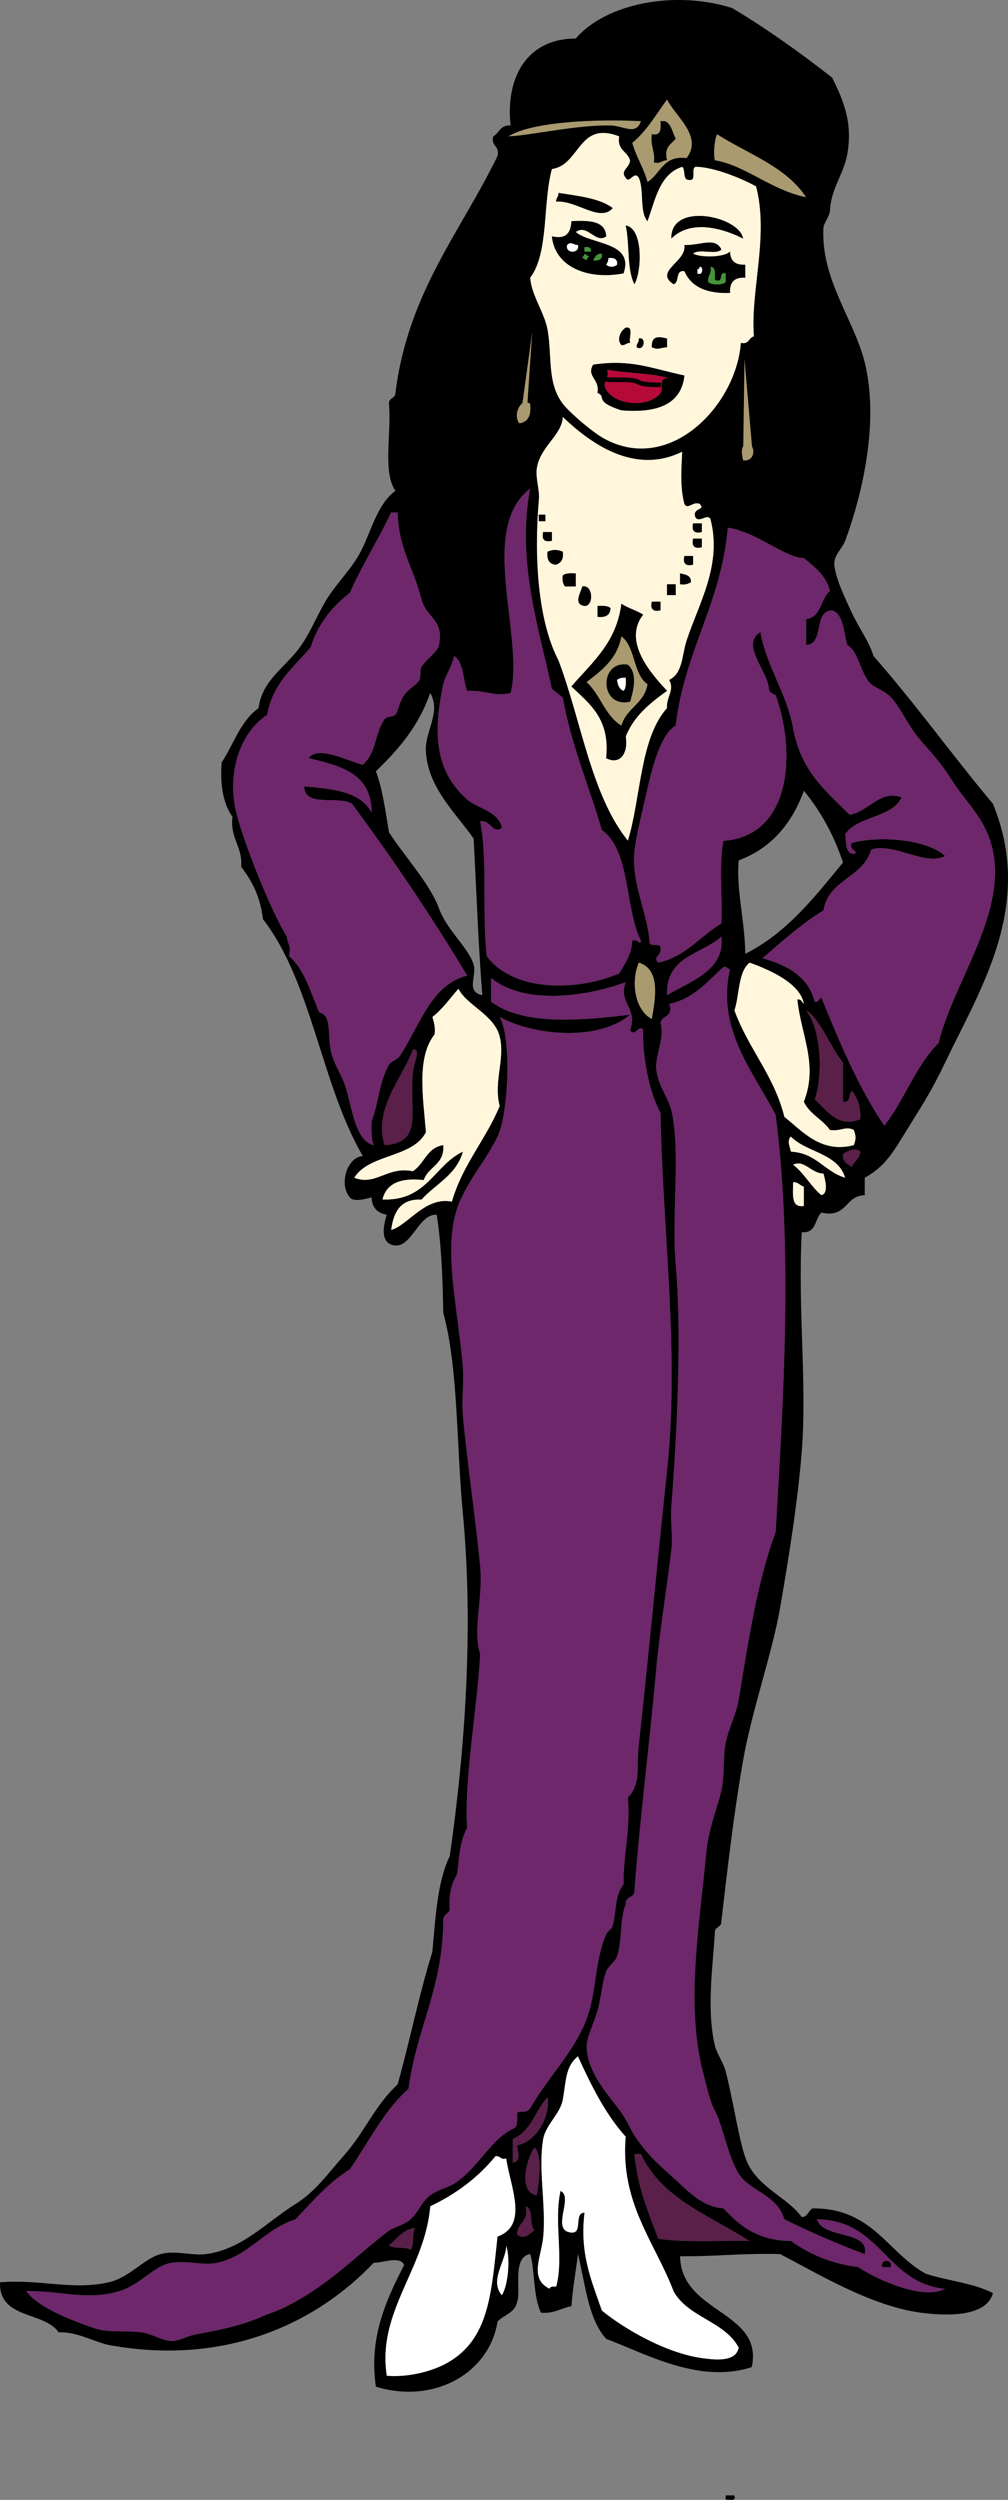 <?xml version="1.0" encoding="utf-8"?>
<!-- Generator: Adobe Illustrator 12.0.1, SVG Export Plug-In . SVG Version: 6.00 Build 51448)  -->
<!DOCTYPE svg PUBLIC "-//W3C//DTD SVG 1.1//EN" "http://www.w3.org/Graphics/SVG/1.1/DTD/svg11.dtd">
<svg  version="1.1" id="Layer_1" xmlns="http://www.w3.org/2000/svg" xmlns:xlink="http://www.w3.org/1999/xlink" width="222.674" height="551.849"
	 viewBox="0 0 222.674 551.849" overflow="visible" enable-background="new 0 0 222.674 551.849" xml:space="preserve">
<rect x="0" y="0" width="222.674" height="551.849" fill="#808080" stroke="none"/>
<g>
	<g>
		<path fill-rule="evenodd" clip-rule="evenodd" fill="#A99A6F" d="M147.352,21.942c1.831,3.729,8.024,8.175,4.319,12.959
			c-5.284-0.645-5.737,3.542-8.639,5.28c-0.838-3.162-2.489-5.511-3.36-8.639C142.827,28.937,144.934,25.284,147.352,21.942z
			 M143.992,29.622c-0.366,2.605,0.76,3.719,0.479,6.239c1.467,0.347,1.749-0.491,2.88-0.48c-0.773-3.013,0.979-3.5,1.92-4.799
			c-0.78-1.299-0.902-3.257-2.399-3.84c-0.32,0-0.641,0-0.96,0C146.041,28.471,146.031,30.062,143.992,29.622z"/>
		<path fill-rule="evenodd" clip-rule="evenodd" fill="#A99A6F" d="M141.592,26.742c-1.082,3.26-3.848,1.017-6.72,0.96
			c-7.635-0.151-18,2.266-22.558,2.4C117.726,26.729,132.369,26.271,141.592,26.742z"/>
		<path fill-rule="evenodd" clip-rule="evenodd" d="M145.912,26.742c0.319,0,0.64,0,0.96,0c1.497,0.583,1.619,2.541,2.399,3.84
			c-0.94,1.299-2.693,1.786-1.92,4.799c-1.131-0.011-1.413,0.827-2.88,0.48c0.28-2.52-0.846-3.634-0.479-6.239
			C146.031,30.062,146.041,28.471,145.912,26.742z"/>
		<path fill-rule="evenodd" clip-rule="evenodd" fill="#FFF6DC" d="M136.792,30.102c-0.517,3.076,1.844,3.276,2.4,5.279
			c-0.004,1.604-2.312,2.347-0.96,3.84c0.77,1.544,1.794-1.688,2.88,0c1.235,2.604,0.118,7.561,1.92,9.599
			c1.737-4.822,2.686-10.433,7.679-11.999c0.824,0.616,0.01,2.87,1.44,2.88c2.042,0.442,0.031-3.168,1.92-2.88
			c3.727,0.167,9.431,2.368,12.959,4.32c2.873,11.01-1.252,22.873-0.48,33.117c-1.172,0.268-1.022,1.857-2.88,1.44
			c-1.021,13.782-15.696,29.135-30.237,21.118c-2.846-1.569-7.849-6.003-9.119-7.679c-3.509-4.629-2.338-10.59-3.36-16.319
			c-0.684-3.831-3.589-7.656-3.839-11.519c4.148-5.451,2.728-16.47,4.799-23.998C128.17,36.449,127.697,26.54,136.792,30.102z
			 M122.874,44.5c4.547-0.334,9.611,4.664,12.479,1.439c-2.917-2.203-7.589-2.65-11.999-3.359
			C123.461,43.488,122.812,43.639,122.874,44.5z M148.312,52.66c4.092-4.15,10.955-2.482,15.839,0
			C163.355,47.715,148.087,44.477,148.312,52.66z M121.914,52.18c0.728,6.973,8.256,9.633,15.838,8.159
			c2.348-7.029-7.158-6.249-10.559-9.119c2.553-1.918,4.383,2.662,6.72,0.96c-0.178-3.502-3.839-3.521-7.68-3.36
			C126.107,51.253,125.206,52.912,121.914,52.18z M140.152,62.739c1.659-2.954,1.937-12.369-1.92-12.959
			C139.139,53.833,138.451,59.48,140.152,62.739z M151.191,54.1c0.585,3.69-6.814,5.765-2.4,8.639c1.377-0.383,0.302-3.218,2.4-2.88
			c1.503,3.457,4.907,5.012,10.079,4.8c-0.141-2.38,0.979-3.5,3.359-3.36c0-0.96,0-1.92,0-2.88
			c-2.227,0.146-3.317-0.841-3.359-2.879c-1.294,1.277-6.261,1.402-8.159,0.479c1.125-1.274,5.154,0.355,6.239-0.96
			C157.978,52.25,154.769,54.208,151.191,54.1z M137.272,76.178c0.907,0.107,1.059-0.541,1.92-0.48
			c-0.35-1.09,0.864-3.745-0.96-3.36C137.195,72.909,136.12,74.885,137.272,76.178z M143.992,76.658
			c1.519,0.659,1.604,0.104,3.359,0c0-0.64,0-1.28,0-1.92C145.416,74.23,143.9,74.107,143.992,76.658z M140.632,76.658
			c1.766,1.024,2.165-2.444,0.48-1.92C141.22,75.645,140.571,75.796,140.632,76.658z M131.033,80.497
			c-1.555,2.653,1.537,3.149,0.96,6.24c2.157,0.882-1.155,1.42,5.279,3.84c7.811,0.61,13.202-1.197,13.919-7.68
			C143.471,81.235,139.455,79.282,131.033,80.497z"/>
		<path fill-rule="evenodd" clip-rule="evenodd" fill="#A99A6F" d="M158.391,29.622c6.832,4.367,15.264,7.134,19.679,13.919
			c-7.78-1.593-13.407-7.037-20.158-8.16C157.586,34.133,157.731,31.25,158.391,29.622z"/>
		<path fill-rule="evenodd" clip-rule="evenodd" d="M123.354,42.581c4.41,0.709,9.082,1.157,11.999,3.359
			c-2.868,3.225-7.932-1.773-12.479-1.439C122.812,43.639,123.461,43.488,123.354,42.581z"/>
		<path fill-rule="evenodd" clip-rule="evenodd" d="M164.15,52.66c-4.884-2.482-11.747-4.15-15.839,0
			C148.087,44.477,163.355,47.715,164.15,52.66z"/>
		<path fill-rule="evenodd" clip-rule="evenodd" d="M126.233,48.82c3.841-0.162,7.502-0.143,7.68,3.36
			c-2.337,1.702-4.167-2.878-6.72-0.96c3.4,2.871,12.906,2.09,10.559,9.119c-7.582,1.474-15.11-1.186-15.838-8.159
			C125.206,52.912,126.107,51.253,126.233,48.82z M125.273,54.1c-0.469,1.933,2.868,1.933,2.399,0
			C126.479,54.047,126.188,53.2,125.273,54.1z M129.113,55.54c0.479,0,0.96,0,1.439,0c0.062-0.862-0.477-1.124-1.439-0.96
			C129.113,54.899,129.113,55.219,129.113,55.54z M128.633,56.979c0.481-0.001,0.571,0.389,0.96,0.48
			c-0.001-0.481,0.389-0.571,0.48-0.96c-0.481,0.001-0.571-0.389-0.96-0.48C129.114,56.5,128.725,56.59,128.633,56.979z
			 M131.033,57.459c1.255,0.135,2.064-0.175,1.92-1.44C131.751,55.938,131.45,56.756,131.033,57.459z M133.913,58.419
			c0.63,0.616,1.769,0.616,2.399,0c0.145-1.265-0.665-1.575-1.92-1.44C134.413,57.64,134.167,58.033,133.913,58.419z"/>
		<path fill-rule="evenodd" clip-rule="evenodd" d="M138.232,49.78c3.856,0.59,3.579,10.005,1.92,12.959
			C138.451,59.48,139.139,53.833,138.232,49.78z"/>
		<path fill-rule="evenodd" clip-rule="evenodd" d="M159.351,55.059c-1.085,1.315-5.114-0.314-6.239,0.96
			c1.898,0.923,6.865,0.798,8.159-0.479c0.042,2.038,1.133,3.026,3.359,2.879c0,0.96,0,1.92,0,2.88c-2.38-0.14-3.5,0.979-3.359,3.36
			c-5.172,0.212-8.576-1.343-10.079-4.8c-2.099-0.338-1.023,2.497-2.4,2.88c-4.414-2.874,2.985-4.949,2.4-8.639
			C154.769,54.208,157.978,52.25,159.351,55.059z M154.071,59.379c0,0.32,0,0.64,0,0.96c1.181,0.746,1.411-1.63,0.479-1.44
			C154.523,59.192,154.479,59.467,154.071,59.379z M156.471,62.259c0.698,0.706,3.142,0.706,3.84,0c0-0.64,0-1.28,0-1.92
			c-1.747-0.467-0.222,2.338-2.399,1.44c-0.008-1.272,0.266-2.826-0.96-2.88C157.336,60.564,156.236,60.744,156.471,62.259z"/>
		<path fill-rule="evenodd" clip-rule="evenodd" fill="#FFFFFF" d="M127.673,54.1c0.469,1.933-2.868,1.933-2.399,0
			C126.188,53.2,126.479,54.047,127.673,54.1z"/>
		<path fill-rule="evenodd" clip-rule="evenodd" fill="#439539" d="M129.113,54.58c0.963-0.164,1.502,0.098,1.439,0.96
			c-0.479,0-0.96,0-1.439,0C129.113,55.219,129.113,54.899,129.113,54.58z"/>
		<path fill-rule="evenodd" clip-rule="evenodd" fill="#439539" d="M129.113,56.019c0.389,0.091,0.479,0.481,0.96,0.48
			c-0.092,0.389-0.481,0.479-0.48,0.96c-0.389-0.091-0.479-0.481-0.96-0.48C128.725,56.59,129.114,56.5,129.113,56.019z"/>
		<path fill-rule="evenodd" clip-rule="evenodd" fill="#439539" d="M132.953,56.019c0.145,1.265-0.665,1.575-1.92,1.44
			C131.45,56.756,131.751,55.938,132.953,56.019z"/>
		<path fill-rule="evenodd" clip-rule="evenodd" fill="#FFFFFF" d="M134.393,56.979c1.255-0.135,2.064,0.175,1.92,1.44
			c-0.631,0.616-1.77,0.616-2.399,0C134.167,58.033,134.413,57.64,134.393,56.979z"/>
		<path fill-rule="evenodd" clip-rule="evenodd" fill="#FFFFFF" d="M154.551,58.899c0.932-0.19,0.701,2.186-0.479,1.44
			c0-0.32,0-0.64,0-0.96C154.479,59.467,154.523,59.192,154.551,58.899z"/>
		<path fill-rule="evenodd" clip-rule="evenodd" fill="#439539" d="M156.951,58.899c1.226,0.054,0.952,1.607,0.96,2.88
			c2.178,0.898,0.652-1.907,2.399-1.44c0,0.64,0,1.28,0,1.92c-0.698,0.706-3.142,0.706-3.84,0
			C156.236,60.744,157.336,60.564,156.951,58.899z"/>
		<path fill-rule="evenodd" clip-rule="evenodd" d="M138.232,72.338c1.824-0.385,0.61,2.27,0.96,3.36
			c-0.861-0.061-1.013,0.587-1.92,0.48C136.12,74.885,137.195,72.909,138.232,72.338z"/>
		<path fill-rule="evenodd" clip-rule="evenodd" d="M147.352,74.738c0,0.64,0,1.28,0,1.92c-1.756,0.104-1.841,0.659-3.359,0
			C143.9,74.107,145.416,74.23,147.352,74.738z"/>
		<path fill-rule="evenodd" clip-rule="evenodd" d="M141.112,74.738c1.685-0.524,1.285,2.944-0.48,1.92
			C140.571,75.796,141.22,75.645,141.112,74.738z"/>
		<path fill-rule="evenodd" clip-rule="evenodd" d="M151.191,82.897c-0.717,6.482-6.108,8.29-13.919,7.68
			c-6.212-1.975-3.122-2.958-5.279-3.84c0.577-3.091-2.515-3.587-0.96-6.24C139.455,79.282,143.471,81.235,151.191,82.897z
			 M133.563,85.144c1.039,3.967,9.064,5.347,12.268,1.752c0.917-1.031-0.658-3.384,1.751-3.505c-5.05-1.148-8.004-0.88-13.434-1.752
			C134.57,83.424,133.551,83.768,133.563,85.144z"/>
		<path fill-rule="evenodd" clip-rule="evenodd" fill="#B50938" d="M134.148,81.639c5.43,0.872,8.384,0.604,13.434,1.752
			c-2.409,0.121-0.834,2.474-1.751,3.505c-3.203,3.595-11.284,2.225-12.268-1.752C133.551,83.768,134.57,83.424,134.148,81.639z"/>
		<path fill-rule="evenodd" clip-rule="evenodd" fill="#A99A6F" d="M117.114,89.137c0.291,2.53-0.425,4.054-2.4,4.319
			C113.202,91.561,115.125,87.53,117.114,89.137z"/>
		<path fill-rule="evenodd" clip-rule="evenodd" fill="#FFF6DC" d="M124.313,92.016c5.771,5.519,15.648,13.01,26.397,7.68
			c-0.099,2.972-0.589,7.526,0.48,11.519c0.697,1.422,1.872-0.632,3.359,0c1.491,1.483-1.625,0.811-0.96,2.879
			c0.789,1.564,2.604-0.877,3.36,0.48c2.676,10.151-2.665,18.811-5.28,26.878c-1.035,3.195-0.797,7.205-3.84,8.639
			c1.278,2.284-0.645,3.677-0.479,6.24c-5.979,6.661-5.708,19.57-8.64,29.277c-8.194-10.204-10.289-26.507-15.358-39.836
			c-4.65-8.966-5.384-23.226-4.32-35.517c0.188-2.164-0.746-4.696-0.48-6.72C119.203,98.594,124.143,96.118,124.313,92.016z
			 M119.034,115.054c0.48,0,0.96,0,1.44,0c0-0.48,0-0.96,0-1.439c-0.48,0-0.96,0-1.44,0
			C119.034,114.094,119.034,114.574,119.034,115.054z M155.031,117.454c0-0.64,0-1.28,0-1.92c-0.641,0-1.28,0-1.92,0
			C152.738,117.187,153.378,117.827,155.031,117.454z M121.914,119.374c0-0.64,0-1.28,0-1.92c-0.64,0-1.28,0-1.92,0
			C119.621,119.107,120.261,119.747,121.914,119.374z M155.031,120.814c0-0.64,0-1.28,0-1.92c-0.641,0-1.28,0-1.92,0
			C152.738,120.547,153.378,121.187,155.031,120.814z M120.954,121.774c-0.192,1.792,0.384,2.816,1.92,2.88
			c1.033-0.407,1.698-1.182,1.44-2.88C122.954,121.273,122.313,121.273,120.954,121.774z M153.111,124.654c0-0.64,0-1.28,0-1.92
			c-0.641,0-1.28,0-1.92,0C150.818,124.386,151.458,125.026,153.111,124.654z M124.313,127.053c-0.153,1.113,0.077,1.843,0.479,2.4
			c0.801,0,1.601,0,2.4,0c0-0.96,0-1.92,0-2.88C126.01,126.51,124.881,126.501,124.313,127.053z M150.231,128.973
			c1.113,0.153,1.843-0.077,2.399-0.48c0.069-1.509-1.23-1.649-2.399-1.92C150.231,127.374,150.231,128.173,150.231,128.973z
			 M147.352,131.373c0.64,0,1.28,0,1.92,0c0-0.8,0-1.6,0-2.4c-0.64,0-1.28,0-1.92,0
			C147.352,129.773,147.352,130.573,147.352,131.373z M129.113,133.773c2.127,0.05,1.921-4.796-0.48-4.32
			C128.268,130.897,126.601,133.366,129.113,133.773z M145.912,134.733c0-0.64,0-1.28,0-1.92c-0.641,0-1.28,0-1.92,0
			C143.619,134.465,144.259,135.105,145.912,134.733z M126.233,151.531c3.999,3.84,8.579,7.099,7.68,15.839
			c3.152,1.604,4.892-1.202,4.319-4.8c1.819-4.58,5.405-7.393,9.119-10.079c-3.498-3.716-9.885-10.907-5.279-16.798
			c-1.757-1.124-2.652-1.112-4.8-2.4C136.165,141.945,130.745,146.285,126.233,151.531z M131.993,136.173
			c1.791,0.191,2.815-0.384,2.879-1.92c-0.566-0.553-1.696-0.543-2.879-0.48C131.993,134.573,131.993,135.373,131.993,136.173z"/>
		<path fill-rule="evenodd" clip-rule="evenodd" fill="#A99A6F" d="M164.63,97.776c2.517,0.018,2.404,4.291-0.479,3.84
			C163.771,99.745,163.654,99.127,164.63,97.776z"/>
		<path fill-rule="evenodd" clip-rule="evenodd" d="M119.034,113.615c0.48,0,0.96,0,1.44,0c0,0.479,0,0.959,0,1.439
			c-0.48,0-0.96,0-1.44,0C119.034,114.574,119.034,114.094,119.034,113.615z"/>
		<path fill-rule="evenodd" clip-rule="evenodd" d="M153.111,115.534c0.64,0,1.279,0,1.92,0c0,0.64,0,1.28,0,1.92
			C153.378,117.827,152.738,117.187,153.111,115.534z"/>
		<path fill-rule="evenodd" clip-rule="evenodd" d="M119.994,117.454c0.64,0,1.28,0,1.92,0c0,0.64,0,1.28,0,1.92
			C120.261,119.747,119.621,119.107,119.994,117.454z"/>
		<path fill-rule="evenodd" clip-rule="evenodd" d="M153.111,118.894c0.64,0,1.279,0,1.92,0c0,0.64,0,1.28,0,1.92
			C153.378,121.187,152.738,120.547,153.111,118.894z"/>
		<path fill-rule="evenodd" clip-rule="evenodd" d="M124.313,121.774c0.258,1.698-0.407,2.473-1.44,2.88
			c-1.536-0.064-2.112-1.088-1.92-2.88C122.313,121.273,122.954,121.273,124.313,121.774z"/>
		<path fill-rule="evenodd" clip-rule="evenodd" d="M151.191,122.734c0.64,0,1.279,0,1.92,0c0,0.64,0,1.28,0,1.92
			C151.458,125.026,150.818,124.386,151.191,122.734z"/>
		<path fill-rule="evenodd" clip-rule="evenodd" d="M127.193,126.573c0,0.96,0,1.92,0,2.88c-0.8,0-1.6,0-2.4,0
			c-0.402-0.557-0.633-1.287-0.479-2.4C124.881,126.501,126.01,126.51,127.193,126.573z"/>
		<path fill-rule="evenodd" clip-rule="evenodd" d="M150.231,126.573c1.169,0.271,2.469,0.411,2.399,1.92
			c-0.557,0.403-1.286,0.633-2.399,0.48C150.231,128.173,150.231,127.374,150.231,126.573z"/>
		<path fill-rule="evenodd" clip-rule="evenodd" d="M147.352,128.973c0.64,0,1.28,0,1.92,0c0,0.8,0,1.6,0,2.4c-0.64,0-1.28,0-1.92,0
			C147.352,130.573,147.352,129.773,147.352,128.973z"/>
		<path fill-rule="evenodd" clip-rule="evenodd" d="M128.633,129.453c2.401-0.477,2.607,4.37,0.48,4.32
			C126.601,133.366,128.268,130.897,128.633,129.453z"/>
		<path fill-rule="evenodd" clip-rule="evenodd" d="M143.992,132.813c0.64,0,1.279,0,1.92,0c0,0.64,0,1.28,0,1.92
			C144.259,135.105,143.619,134.465,143.992,132.813z"/>
		<path fill-rule="evenodd" clip-rule="evenodd" d="M137.272,133.293c2.147,1.288,3.043,1.276,4.8,2.4
			c-4.605,5.891,1.781,13.082,5.279,16.798c-3.714,2.686-7.3,5.499-9.119,10.079c0.572,3.598-1.167,6.404-4.319,4.8
			c0.899-8.74-3.681-11.999-7.68-15.839C130.745,146.285,136.165,141.945,137.272,133.293z M129.593,150.571
			c3.027,2.733,4.083,7.436,7.68,9.599c1.073-3.886,5.069-4.849,5.76-9.119c-3.215-2.226-2.628-8.251-5.76-10.559
			C136.344,145.483,132.936,147.995,129.593,150.571z"/>
		<path fill-rule="evenodd" clip-rule="evenodd" d="M131.993,133.773c1.183-0.063,2.312-0.073,2.879,0.48
			c-0.063,1.536-1.088,2.111-2.879,1.92C131.993,135.373,131.993,134.573,131.993,133.773z"/>
		<path fill-rule="evenodd" clip-rule="evenodd" fill="#A99A6F" d="M137.272,140.492c3.132,2.308,2.545,8.333,5.76,10.559
			c-0.69,4.27-4.687,5.233-5.76,9.119c-3.597-2.163-4.652-6.866-7.68-9.599C132.936,147.995,136.344,145.483,137.272,140.492z
			 M139.192,154.891c0.826-2.722,1.654-6.216-0.48-8.159C132.271,145.684,132.382,156.435,139.192,154.891z"/>
		<path fill-rule="evenodd" clip-rule="evenodd" d="M138.712,146.732c2.135,1.943,1.307,5.437,0.48,8.159
			C132.382,156.435,132.271,145.684,138.712,146.732z M136.312,150.091c0.16,1.12,0.492,2.068,1.439,2.4
			c0.553-0.567,0.544-1.696,0.48-2.88C137.396,149.576,136.739,149.719,136.312,150.091z"/>
		<path fill-rule="evenodd" clip-rule="evenodd" fill="#FFFFFF" d="M138.232,149.611c0.063,1.184,0.072,2.312-0.48,2.88
			c-0.947-0.332-1.279-1.28-1.439-2.4C136.739,149.719,137.396,149.576,138.232,149.611z"/>
		<path fill-rule="evenodd" clip-rule="evenodd" fill="#6D276A" d="M159.351,206.727c0.995,7.421-6.955,9.983-11.999,12.958
			C147.01,211.025,155.017,210.712,159.351,206.727z"/>
		<path fill-rule="evenodd" clip-rule="evenodd" fill="#A99A6F" d="M141.112,212.486c4.71,1.442,3.795,7.462,2.88,12.479
			C140.438,223.127,139.175,217.081,141.112,212.486z"/>
		<path fill-rule="evenodd" clip-rule="evenodd" fill="#6D276A" d="M161.271,213.926c-3.058,13.208,5.157,22.696,10.079,32.157
			c3.881,29.83,1.656,63.918,0,92.152c-3.995,10.727-5.846,22.945-8.159,36.957c-0.544,3.293-2.247,6.32-2.88,9.6
			c-0.664,3.442-0.154,7.081-0.96,10.559c-0.905,3.904-2.821,8.136-3.359,13.919c-1.476,15.836-4.686,33.835-0.48,48.956
			c0.633,2.274,1.212,5.516,2.4,7.68c1.771,3.227,2.911,10.179,5.279,13.918c2.535,4.004,8.394,4.509,10.079,10.08
			c5.683,2.796,11.573,5.385,17.759,7.679c1.059-5.351-9.175-3.208-10.56-7.679c14.337,0.222,15.099,14.019,28.317,15.358
			c-4.829,2.595-15.089-2.004-19.198-4.8c-6.129-0.75-10.828-2.931-14.879-5.76c-7.299-0.061-11.357-3.36-14.879-7.199
			c-4.709-0.273-7.937-3.922-11.039-6.72c-3.207-2.892-5.42-4.727-8.159-8.639c-1.299-1.855-2.155-4.077-3.359-5.76
			c-2.473-3.456-7.479-8.563-7.68-14.398c-0.076-2.229,1.488-4.958,2.4-8.159c0.862-3.03,1.05-6.471,1.92-8.64
			c0.509-1.27,1.999-2.113,2.399-3.359c1.202-3.739,0.468-7.602,1.92-11.52c-0.132-1.731,1.897-1.302,1.92-2.88
			c1.135-15.429,3.285-31.976,4.8-48.956c0.748-8.388,2.283-17.218,3.359-26.397c0.343-2.925-0.261-6.166,0-9.6
			c1.239-16.329,2.321-37.731,0.96-53.275c-0.97-11.062,1.132-24.974-0.96-34.077c-0.629-2.735-3.281-5.922-3.359-9.599
			c-0.064-2.995,1.893-6.544,0.96-9.599c0.146-1.934,2.961-1.198,1.919-4.32c5.547-1.173,8.439-5,11.999-8.159
			C160.605,213.311,160.657,213.9,161.271,213.926z M194.867,500.462c0.641,0,1.28,0,1.92,0
			C197.166,498.615,194.489,498.615,194.867,500.462z"/>
		<path fill-rule="evenodd" clip-rule="evenodd" fill="#6D276A" d="M110.395,224.485c7.085,3.963,21.492,5.598,28.798-0.48
			c-9.466,1.091-23.28,2.717-30.718-2.88c0-1.76,0-3.52,0-5.279c6.91,5.833,20.245,4.452,29.758,0.96
			c-1.749,4.494,2.78,5.809,0.96,10.559c0.999,1.774,2.024-1.458,2.88,0c-0.147,5.68,1.276,13.693,3.84,18.238
			c0.475,26.196,4.243,53.075,1.439,79.194c-2.173,20.242-4.091,40.958-6.239,60.475c-0.537,4.881,0.558,8.513-2.4,11.52
			c0.606,7.325-1.021,12.417-0.96,19.198c-2.036,2.62-1.516,5.833-2.399,9.119c-0.227,0.842-1.044,1.037-1.439,1.92
			c-2.31,5.141-2.188,11.879-3.84,17.278c-2.423,7.918-9.143,14.292-12.959,21.118c-1.009,1.252-1.872,0.409-2.88,0.96
			c-0.005,1.275,0.181,2.741-0.48,3.359c-5.117,2.115-7.75,8.398-12.959,11.999c-1.784,1.233-3.982,1.542-5.76,2.88
			c-1.927,1.451-2.535,3.619-4.319,5.28c-1.358,1.264-3.77,1.706-5.28,2.879c-7.519,5.841-13.432,12.205-23.038,16.799
			c-1.546,0.739-3.073,1.171-4.799,1.92c-4.015,1.742-7.688,2.578-14.399,3.84c-1.842,0.346-3.643,1.45-5.28,1.439
			c-2.036-0.013-4.426-1.648-6.719-1.92c-3.854-0.455-7.364,0.179-10.559-0.959c-5.434-1.937-12.143-4.469-14.879-8.16
			c7.934-0.062,13.524,2.157,20.638,0c4.716-1.429,7.53-5.604,11.519-6.239c3.607-0.574,6.959,0.683,10.08,0
			c7.028-1.537,10.327-7.374,17.278-9.599c3.729-3.951,7.294-8.065,11.999-11.039c4.192-6.048,7.519-12.96,12.959-17.759
			c1.722-13.157,7.556-22.202,7.679-36.957c-0.12-1.4,0.904-1.656,1.44-2.399c-0.243-3.054,0.217-5.699,1.44-7.68
			c0.644-1.043,0.218-6.718,2.4-10.56c-0.713-10.747,2.187-25.886,2.88-38.396c-1.768-5.096,0.647-12.124,0-19.198
			c-0.927-10.119-2.76-21.96-3.84-33.598c-0.3-3.233,0.296-6.998,0-10.559c-1.178-14.146-4.863-27.521-0.48-36.957
			c2.617-5.634,5.357-8.295,8.159-13.919C112.107,246.482,113.242,229.968,110.395,224.485z"/>
		<path fill-rule="evenodd" clip-rule="evenodd" fill="#FFF6DC" d="M101.275,218.246c1.837,3.69,7.922,5.749,9.119,10.56
			c1.258,5.057-1.41,9.843,0,15.358c-3.094,7.465-8.198,12.92-10.559,21.118c-5.886-1.221-9.783,5.31-13.439,6.24
			c0.529-3.951,2.016-6.944,6.72-6.719c3.096-3.463,7.694-5.425,9.119-10.56c-6.373,3.067-7.931,10.948-17.759,10.56
			c0.857-3.623,4.082-4.878,9.12-4.32c1.012-2.988,4.616-3.383,4.319-7.679c-3.622,0.538-4.164,4.155-6.719,5.759
			c-5.689-1.154-8.128,3.316-12.959,1.44c3.283-5.356,12.933-4.346,15.839-10.079c-0.618-7.703-2.116-16.459,1.919-21.598
			c0.21-1.65-0.189-2.69-0.48-3.84C97.764,222.734,99.401,220.372,101.275,218.246z"/>
		<path fill-rule="evenodd" clip-rule="evenodd" fill="#5A2049" d="M178.069,223.045c3.001,1.642,5.344,8.093,8.159,11.519
			c0,2.88,0,5.76,0,8.639c1.776,0.336,1.197-1.683,1.92-2.399c1.328,1.391,1.959,3.48,1.92,6.239
			c-5.126,2.171-7.587-2.278-10.079-4.32C181.974,236.82,181.2,226.875,178.069,223.045z"/>
		<path fill-rule="evenodd" clip-rule="evenodd" fill="#5A2049" d="M91.196,231.685c1.934-0.14,0.257,2.565,0,5.28
			c-0.803,8.463,2.375,15.307-6.24,15.839C82.412,244.738,88.895,238.038,91.196,231.685z"/>
		<path fill-rule="evenodd" clip-rule="evenodd" fill="#FFF6DC" d="M174.709,250.883c3.48,3.56,10.42,3.659,11.999,9.119
			c-4.569-1.35-6.364-5.475-11.999-5.76C174.477,253.151,173.757,251.791,174.709,250.883z"/>
		<path fill-rule="evenodd" clip-rule="evenodd" fill="#5A2049" d="M190.068,254.243c-0.185,1.576-1.404,2.116-1.92,3.36
			c-0.906-0.694-2.128-1.072-1.92-2.88C187.166,254.161,188.914,253.146,190.068,254.243z"/>
		<path fill-rule="evenodd" clip-rule="evenodd" fill="#FFF6DC" d="M181.909,259.042c0.34,1.143,1.268,4.452-0.48,4.8
			c-2.355-1.964-3.782-4.857-6.239-6.72C177.625,255.829,179.214,259.045,181.909,259.042z"/>
		<path fill-rule="evenodd" clip-rule="evenodd" fill="#FFF6DC" d="M175.189,260.962c1.193-0.074,1.485,0.754,2.399,0.96
			c0,1.44,0,2.88,0,4.319C174.592,266.679,175.217,263.495,175.189,260.962z"/>
		<path fill-rule="evenodd" clip-rule="evenodd" fill="#FFFFFF" d="M127.673,453.907c2.951,6.488,6.076,12.802,10.56,17.758
			c-1.248,14.722,6.441,23.273,10.559,34.077c3.136,5.824,11.296,6.623,14.399,12.479c-0.594,3.372-5.524,2.659-7.68,2.399
			c-8.18-0.983-17.733-6.576-22.558-10.559c-2.333-6.653-4.947-12.686-3.84-21.599c-2.534,0.026-0.001,5.118-3.36,4.319
			c-3.887-0.821,0.942-7.836-1.92-9.119c-1.511,6.914,0.782,14.782-0.959,21.118c-0.681-0.041-1.359-0.079-1.44,0.48
			c-4.643-2.208-1.864-7.04-1.44-11.52c0.653-6.886-1.177-15.12,0-21.598c0.567-3.12,3.795-5.612,4.32-8.64
			C125.083,459.059,124.896,456.196,127.673,453.907z"/>
		<path fill-rule="evenodd" clip-rule="evenodd" fill="#5A2049" d="M120.954,463.026c0.634,3.484-1.928,9.596-6.719,10.559
			c0.147,1.594,0.993,3.401-0.96,3.84c0-1.76,0-3.52,0-5.279C117.342,470.613,118.169,465.84,120.954,463.026z"/>
		<path fill-rule="evenodd" clip-rule="evenodd" fill="#5A2049" d="M118.074,474.065c1.898,1.549,0.947,8.212,0.479,10.559
			C114.226,483.843,116.497,476.068,118.074,474.065z"/>
		<path fill-rule="evenodd" clip-rule="evenodd" fill="#5A2049" d="M140.152,475.504c0.479,0,0.96,0,1.439,0
			c4.539,9.86,15.229,13.569,23.998,19.198c-6.732-0.146-14.154,0.396-20.158-0.479
			C143.252,488.403,140.792,482.865,140.152,475.504z"/>
		<path fill-rule="evenodd" clip-rule="evenodd" fill="#FFFFFF" d="M111.834,476.464c0.901,6.278,5.009,14.738-1.92,17.278
			c-1.388,12.839-1.928,22.64-11.039,27.838c-3.53,2.015-8.913,3.266-13.439,2.88c-2.21-14.195,8.425-23.465,9.599-37.437
			c5.757-2.724,10.583-6.376,14.399-11.039C110.591,475.788,110.478,476.861,111.834,476.464z"/>
		<path fill-rule="evenodd" clip-rule="evenodd" fill="#5A2049" d="M116.154,487.024c1.782,0.617,0.695,4.104,1.92,5.279
			c-0.909,0.699-2.359,2.3-3.84,0.96C114.245,490.553,116.898,490.487,116.154,487.024z"/>
		<path fill-rule="evenodd" clip-rule="evenodd" fill="#5A2049" d="M91.676,491.823c-0.73,1.189-0.119,3.722-0.96,4.8
			c-1.189-0.73-3.721-0.118-4.8-0.96C87.708,494.255,88.85,492.197,91.676,491.823z"/>
		<path fill-rule="evenodd" clip-rule="evenodd" fill="#FFFFFF" d="M111.834,495.663c0.943,3.032,0.444,8.757-0.96,11.039
			C108.011,503.431,111.777,499.144,111.834,495.663z"/>
		<path fill-rule="evenodd" clip-rule="evenodd" d="M196.787,500.462c-0.64,0-1.279,0-1.92,0
			C194.489,498.615,197.166,498.615,196.787,500.462z"/>
		<path fill-rule="evenodd" clip-rule="evenodd" d="M160.311,550.858c0.64,0,1.28,0,1.92,0c0.483,1.444-1.069,0.851-1.92,0.96
			C160.311,551.499,160.311,551.178,160.311,550.858z"/>
		<path fill-rule="evenodd" clip-rule="evenodd" fill="#6D276A" d="M139.672,207.687c-0.164,3.195-1.647,5.072-2.88,7.2
			c-9.939,4.23-23.754,3.821-29.277-3.84c-1.056-9.343,0.208-21.006-1.439-29.757c2.334-0.352,2.783,2.986,4.799,1.44
			c-0.826-3.742-5.367-4.204-7.679-6.24c-6.385-5.622-7.939-13.253-5.28-25.438c0.42-1.926,1.796-3.647,2.4-6.239
			c2.182,1.338,1.902,5.137,2.88,7.679c4.127-0.176,5.902,1.356,9.599,0.48c3.104-12.395-7.326-36.252,4.32-45.116
			c-3.036,15.943,1.984,30.983,4.799,44.156c0.775,0.666,1.52,1.36,2.4,1.92c1.929,10.711,5.792,19.486,8.64,29.277
			c6.411,4.628,5.003,17.075,8.639,24.478C141.477,208.924,140.767,207.028,139.672,207.687z"/>
		<path fill-rule="evenodd" clip-rule="evenodd" fill="#FFF6DC" d="M176.149,220.646c0.849,7.966,4.657,14.32,1.439,22.558
			c1.25,2.75,4.133,3.867,5.76,6.24c2.422,0.326,3.504-0.973,5.279,0c0.501,1.359,0.501,2,0,3.36
			c-7.301,1.924-11.47-3.178-15.358-6.24c-2.307-9.212-7.978-15.061-11.039-23.518c1.15-3.489,0.775-8.504,3.359-10.559
			c4.946,1.775,11.259,4.737,11.999,9.119C177.101,221.293,177.093,220.502,176.149,220.646z"/>
		<path fill-rule="evenodd" clip-rule="evenodd" d="M191.028,263.842c-4.406,0.074-3.824,5.135-9.6,3.839
			c-1.452,1.428-1.104,4.655-4.319,4.32c-0.885,17.248,1.199,33.435,0,48.476c-0.855,10.718-2.782,22.979-4.8,34.558
			c-1.746,10.018-6.193,22.406-8.159,33.597c-1.996,11.362-3.319,22.825-4.8,35.518c0.077,1.356-1.441,1.118-1.439,2.399
			c-0.278,6.318-1.95,16.709,0,24.958c0.438,1.854,1.888,3.763,2.399,5.76c1.966,7.677,3.062,16.365,4.8,20.158
			c2.535,5.535,9.005,7.802,11.999,11.999c1.407-0.032,1.413-1.467,2.399-1.92c13.215-0.096,16.516,9.723,24.958,14.399
			c4.806,1.594,10.719,2.08,14.879,4.319c-1.503,5.431-10.652,4.991-15.839,4.319c-11.202-1.45-23.322-8.927-31.197-12.959
			c-8.653-0.207-15.402,0.612-22.078,0.48c0.244,12.693,18.503,12.024,15.839,24.478c-11.446,3.752-23.242-2.852-32.157-6.239
			c-3.975-4.345-4.595-12.045-6.24-18.719c-0.467,3.853-1.17,7.469-1.439,11.52c-2.314,0.405-3.776,1.663-6.72,1.439
			c-1.788-3.662-1.365-9.838-2.399-12.959c-4.074,0.697-1.948,8.038-2.88,10.56c-0.452,2.428-2.904,2.855-4.32,4.319
			c-1.829,11.537-14.154,18.313-26.877,14.398c-1.645-11.199,2.541-19.547,6.239-26.877c-0.979-2.099-4.759-0.41-6.72-0.48
			c-12.636,13.345-32.598,22.749-58.075,18.238c-3.609-0.639-7.336-3.061-11.519-2.88c-3.287-4.712-13.19-2.809-12.959-11.039
			c8.963-0.732,15.91,1.826,23.998,0c4.638-1.046,7.731-5.223,11.519-6.239c3.298-0.885,6.824,0.444,10.079,0
			c7.975-1.087,13.267-7.036,19.678-11.039c4.514-2.818,7.492-7.14,10.559-10.559c4.778-5.326,6.914-11.17,11.999-15.839
			c2.708-9.611,4.742-19.896,7.679-29.277c0.702-7.617,1.091-15.548,3.84-21.119c3.348-23.29,5.312-50.168,2.88-75.833
			c-1.429-15.072-0.984-31.954-4.32-44.156c-0.12-7.561-0.404-14.955-1.44-21.599c-4.073-0.304-5.554,7.613-9.599,6.72
			c-2.489-0.55-2.511-3.374-1.44-6.72c-2.028-0.371-3.276-1.523-3.359-3.84c-1.042,0.271-3.931,1.146-4.8,0
			c-2.502-2.992-0.536-8.936,2.88-9.119c-9.176-15.622-11.235-38.361-22.078-52.315c-0.544-4.896-2.417-8.462-4.8-11.519
			c0.337-4.657-2.5-6.14-1.92-11.039c-1.996-2.803-2.772-6.827-2.4-11.999c2.668-4.052,4.195-9.244,8.16-11.999
			c0.716-6.135,5.976-9.076,9.119-13.439c2.838-3.939,4.329-8.608,7.199-12.479c2.431-3.278,4.491-5.332,6.24-8.639
			c2.249-4.252,3.606-10.443,7.679-13.439c-2.886-3.994-0.818-12.941-1.44-19.198c-0.077-1.357,1.442-1.118,1.44-2.4
			c2.773-22.185,14.409-35.507,22.558-52.316c0.535-2.294-1.495-2.025-0.96-4.319c1.365-0.715,1.557-2.603,3.84-2.4
			c-1.143-10.465,3.494-19.193,14.399-19.198c6.567-7.694,21.836-10.759,34.557-6.72c7.808,4.672,15.066,9.892,22.078,15.359
			c2.628,5.291,4.522,9.983,3.36,16.798c-0.758,4.442-3.562,7.55-3.84,12.479c-0.074,1.313-1.384,2.875-1.439,3.84
			c-0.659,11.279,6.784,20.307,9.119,29.757c3.099,12.544-0.187,28.146-4.32,39.357c-0.545,1.479-2.331,3.1-2.399,4.8
			c-0.109,2.719,2.432,8.013,3.84,11.039c1.699,3.654,3.949,6.557,4.8,9.599c9.213,10.465,17.428,21.928,26.397,32.637
			c9.194,22.454-2.758,40.753-10.56,57.115c-2.753,5.775-4.935,9.228-8.159,14.399c-3.341,5.359-4.863,8.348-9.599,11.039
			C191.028,261.282,191.028,262.562,191.028,263.842z M139.672,31.542c0.871,3.128,2.522,5.478,3.36,8.639
			c2.901-1.738,3.354-5.924,8.639-5.28c3.705-4.784-2.488-9.23-4.319-12.959C144.934,25.284,142.827,28.937,139.672,31.542z
			 M112.314,30.102c4.558-0.134,14.923-2.551,22.558-2.4c2.872,0.057,5.638,2.3,6.72-0.96
			C132.369,26.271,117.726,26.729,112.314,30.102z M121.914,37.301c-2.071,7.528-0.651,18.547-4.799,23.998
			c0.25,3.863,3.156,7.688,3.839,11.519c1.022,5.729-0.149,11.689,3.36,16.319c1.271,1.676,6.273,6.11,9.119,7.679
			c14.541,8.017,29.216-7.336,30.237-21.118c1.857,0.417,1.708-1.172,2.88-1.44c-0.771-10.244,3.354-22.107,0.48-33.117
			c-3.528-1.952-9.232-4.153-12.959-4.32c-1.889-0.288,0.122,3.322-1.92,2.88c-1.431-0.01-0.616-2.264-1.44-2.88
			c-4.993,1.566-5.941,7.177-7.679,11.999c-1.802-2.039-0.685-6.995-1.92-9.599c-1.086-1.688-2.11,1.544-2.88,0
			c-1.352-1.493,0.956-2.236,0.96-3.84c-0.557-2.003-2.917-2.203-2.4-5.279C127.697,26.54,128.17,36.449,121.914,37.301z
			 M157.911,35.381c6.751,1.123,12.378,6.567,20.158,8.16c-4.415-6.785-12.847-9.552-19.679-13.919
			C157.731,31.25,157.586,34.133,157.911,35.381z M114.714,93.456c1.975-0.265,2.69-1.789,2.4-4.319
			C115.125,87.53,113.202,91.561,114.714,93.456z M118.554,103.535c-0.266,2.024,0.667,4.556,0.48,6.72
			c-1.064,12.291-0.33,26.551,4.32,35.517c5.069,13.329,7.164,29.633,15.358,39.836c2.932-9.708,2.661-22.617,8.64-29.277
			c-0.165-2.562,1.758-3.956,0.479-6.24c3.043-1.435,2.805-5.444,3.84-8.639c2.615-8.067,7.956-16.727,5.28-26.878
			c-0.756-1.357-2.571,1.084-3.36-0.48c-0.665-2.068,2.451-1.396,0.96-2.879c-1.487-0.632-2.662,1.422-3.359,0
			c-1.069-3.993-0.579-8.547-0.48-11.519c-10.749,5.33-20.627-2.161-26.397-7.68C124.143,96.118,119.203,98.594,118.554,103.535z
			 M164.15,101.616c2.884,0.451,2.996-3.822,0.479-3.84C163.654,99.127,163.771,99.745,164.15,101.616z M141.592,207.687
			c-3.636-7.403-2.228-19.85-8.639-24.478c-2.848-9.792-6.711-18.566-8.64-29.277c-0.88-0.56-1.625-1.254-2.4-1.92
			c-2.815-13.173-7.835-28.213-4.799-44.156c-11.646,8.864-1.216,32.721-4.32,45.116c-3.697,0.876-5.472-0.656-9.599-0.48
			c-0.978-2.542-0.698-6.341-2.88-7.679c-0.604,2.592-1.979,4.313-2.4,6.239c-2.659,12.185-1.105,19.816,5.28,25.438
			c2.312,2.036,6.853,2.498,7.679,6.24c-2.016,1.546-2.465-1.792-4.799-1.44c1.647,8.751,0.383,20.415,1.439,29.757
			c5.523,7.661,19.338,8.07,29.277,3.84c1.232-2.127,2.716-4.004,2.88-7.2C140.767,207.028,141.477,208.924,141.592,207.687z
			 M86.396,113.135c-2.845,6.114-6.383,11.535-9.119,17.758c-3.874,3.006-6.998,6.761-8.639,11.999
			c-3.731,4.428-8.396,7.922-9.599,14.879c-6.304,4.21-9,13.32-6.72,22.078c1.834,7.042,7.792,21.739,11.039,26.878
			c0.32,2.308,1.026,1.733,0.48,4.319c3.466,2.934,4.759,8.04,6.72,12.479c2.607,0.438,1.897,4.471,2.399,7.679
			c0.562,3.592,2.457,5.77,3.36,8.64c1.581,5.025,2.108,11.914,6.239,12.959c-0.574-1.346-0.527-3.312-0.479-5.28
			c1.527-3.828,1.697-8.778,3.839-12.479c0.457-0.789,1.871-1.111,2.4-1.92c4.476-6.847,6.97-15.854,14.879-17.758
			c-7.929-13.189-16.448-25.789-25.438-37.917c-2.891-1.909-10.52,0.921-10.559-3.84c6.401,0.479,12.555,1.204,14.879,5.76
			c0.032-8.671-6.927-10.352-13.919-11.999c2.097-2.972,8.88,0.748,11.999,1.44c3.118-2.84,2.513-6.739,4.799-10.079
			c0.349-0.509,1.973-0.533,2.4-0.96c0.539-0.539,0.694-2.489,1.92-4.32c0.91-1.359,2.797-2.259,3.36-3.36
			c0.384-0.751,0.038-2.172,0.48-2.879c1.173-1.88,3.514-3.227,3.839-4.8c1.18-5.708-2.78-5.992-3.839-10.079
			c-1.875-7.231-5.093-11.281-5.28-19.198C87.356,113.135,86.876,113.135,86.396,113.135z M149.271,160.17
			c-2.998,1.742-4.814,7.725-6.239,13.919c-0.997,4.334-2.573,10.835-2.88,13.919c-0.702,7.053,3.011,13.726,3.359,20.158
			c0.291,0.829,2.276-0.037,2.4,0.96c0.454,1.858-1.871,1.977-0.48,3.36c6.167-1.353,9.193-5.846,13.919-8.639
			c0.301-5.938-0.614-13.093,0.479-18.239c14.946-1.05,16.101-19.386,11.52-32.157c-0.567-0.233-1.088-0.512-1.44-0.96
			c-0.059-4.255-6.542-10.163-1.919-12.959c1.252,7.295,5.842,13.644,7.199,21.119c1.758,9.682,7.168,13.845,12.479,19.198
			c4.195-0.609,6.599-5.555,11.52-3.84c-2.218,4.662-9.724,4.035-12.479,8.159c0.329,1.751-0.104,4.265,1.92,4.32
			c1.306-0.438-1.278-0.892-0.479-2.4c6.204-1.722,16.734-0.759,20.638,2.88c-4.356,2.292-11.152-2.972-16.318-1.44
			c-1.755,6.245-9.411,6.587-10.559,13.439c-4.925,3.075-9.18,6.82-13.439,10.559c5.491,1.548,10.057,4.022,11.52,9.599
			c0.943,0.144,0.951-0.648,1.439-0.96c4.075,10.003,8.229,19.928,13.919,28.318c4.437-5.643,6.924-13.235,11.999-18.239
			c3.499-15.006,19.211-33.499,9.119-49.436c-2.074-3.276-4.256-5.462-6.239-8.64c-2.54-4.068-4.725-6.208-7.199-9.119
			c-2.467-2.901-3.95-6.674-6.24-9.119c-1.576-1.683-3.715-2.029-4.799-3.36c-2.036-2.498-2.317-6.625-4.8-8.159
			c-0.908-2.771-0.694-6.666-3.36-7.679c-4.286,0.193-1.576,7.382-5.759,7.679c0-1.92,0-3.84,0-5.759
			c3.423-0.417,3.19-4.489,5.279-6.24c-0.919-3.4-3.392-5.247-5.76-7.199c-4.354-0.131-10.254-5.716-16.799-6.72
			C159.277,133.38,151.218,143.719,149.271,160.17z M83.037,170.25c1.476,3.963,2.115,8.764,2.879,13.439
			c3.109,4.948,9.021,11.286,11.039,16.798c1.822,4.978,6.54,8.656,7.68,12.479c0.739,2.479-1.835,5.95,1.919,6.719
			c-0.86-10.356-1.274-22.36-1.919-34.557c-3.753-5.453-10.401-11.44-10.559-19.678c-0.08-4.171,3.381-8.339,0.959-12.479
			C92.531,160.226,88.028,165.482,83.037,170.25z M163.19,189.928c-0.624,6.241,1.394,13.516,1.439,20.638
			c9.258-4.661,15.3-12.538,21.599-20.158c-2.03-6.129-4.963-11.356-8.64-15.839C174.912,181.812,170.414,187.233,163.19,189.928z
			 M147.352,219.686c5.044-2.976,12.994-5.537,11.999-12.958C155.017,210.712,147.01,211.025,147.352,219.686z M143.992,224.965
			c0.915-5.017,1.83-11.037-2.88-12.479C139.175,217.081,140.438,223.127,143.992,224.965z M177.589,221.605
			c-0.74-4.382-7.053-7.344-11.999-9.119c-2.584,2.055-2.209,7.07-3.359,10.559c3.062,8.458,8.732,14.306,11.039,23.518
			c3.889,3.062,8.058,8.164,15.358,6.24c0.501-1.36,0.501-2,0-3.36c-1.775-0.973-2.857,0.326-5.279,0
			c-1.627-2.373-4.51-3.49-5.76-6.24c3.218-8.238-0.591-14.592-1.439-22.558C177.093,220.502,177.101,221.293,177.589,221.605z
			 M159.83,213.446c-3.56,3.159-6.452,6.986-11.999,8.159c1.042,3.122-1.773,2.386-1.919,4.32c0.933,3.055-1.024,6.604-0.96,9.599
			c0.078,3.677,2.73,6.864,3.359,9.599c2.092,9.104-0.01,23.015,0.96,34.077c1.361,15.544,0.279,36.946-0.96,53.275
			c-0.261,3.434,0.343,6.675,0,9.6c-1.076,9.18-2.611,18.01-3.359,26.397c-1.515,16.98-3.665,33.527-4.8,48.956
			c-0.022,1.578-2.052,1.148-1.92,2.88c-1.452,3.918-0.718,7.78-1.92,11.52c-0.4,1.246-1.891,2.09-2.399,3.359
			c-0.87,2.169-1.058,5.609-1.92,8.64c-0.912,3.201-2.477,5.931-2.4,8.159c0.2,5.835,5.207,10.942,7.68,14.398
			c1.204,1.683,2.061,3.904,3.359,5.76c2.739,3.912,4.952,5.747,8.159,8.639c3.103,2.798,6.33,6.446,11.039,6.72
			c3.521,3.839,7.58,7.139,14.879,7.199c4.051,2.829,8.75,5.01,14.879,5.76c4.109,2.796,14.369,7.395,19.198,4.8
			c-13.219-1.34-13.98-15.137-28.317-15.358c1.385,4.471,11.618,2.328,10.56,7.679c-6.186-2.294-12.076-4.883-17.759-7.679
			c-1.686-5.571-7.544-6.076-10.079-10.08c-2.368-3.739-3.509-10.691-5.279-13.918c-1.188-2.164-1.768-5.405-2.4-7.68
			c-4.205-15.121-0.995-33.12,0.48-48.956c0.538-5.783,2.454-10.015,3.359-13.919c0.806-3.478,0.296-7.116,0.96-10.559
			c0.633-3.279,2.336-6.307,2.88-9.6c2.313-14.012,4.164-26.23,8.159-36.957c1.656-28.234,3.881-62.322,0-92.152
			c-4.922-9.461-13.137-18.95-10.079-32.157C160.657,213.9,160.605,213.311,159.83,213.446z M109.915,250.883
			c-2.802,5.624-5.542,8.285-8.159,13.919c-4.383,9.437-0.698,22.812,0.48,36.957c0.296,3.561-0.3,7.325,0,10.559
			c1.08,11.638,2.913,23.479,3.84,33.598c0.647,7.074-1.768,14.103,0,19.198c-0.693,12.511-3.593,27.649-2.88,38.396
			c-2.182,3.842-1.756,9.517-2.4,10.56c-1.223,1.98-1.683,4.626-1.44,7.68c-0.536,0.743-1.56,0.999-1.44,2.399
			c-0.124,14.755-5.958,23.8-7.679,36.957c-5.44,4.799-8.767,11.711-12.959,17.759c-4.705,2.974-8.27,7.088-11.999,11.039
			c-6.951,2.225-10.25,8.062-17.278,9.599c-3.121,0.683-6.473-0.574-10.08,0c-3.989,0.636-6.803,4.811-11.519,6.239
			c-7.114,2.157-12.704-0.062-20.638,0c2.736,3.691,9.445,6.224,14.879,8.16c3.195,1.138,6.705,0.504,10.559,0.959
			c2.293,0.271,4.683,1.907,6.719,1.92c1.637,0.011,3.438-1.094,5.28-1.439c6.71-1.262,10.384-2.098,14.399-3.84
			c1.726-0.749,3.253-1.181,4.799-1.92c9.606-4.594,15.519-10.958,23.038-16.799c1.51-1.173,3.921-1.615,5.28-2.879
			c1.785-1.661,2.393-3.829,4.319-5.28c1.777-1.338,3.976-1.646,5.76-2.88c5.208-3.601,7.842-9.884,12.959-11.999
			c0.661-0.618,0.475-2.084,0.48-3.359c1.008-0.551,1.871,0.292,2.88-0.96c3.816-6.826,10.536-13.2,12.959-21.118
			c1.651-5.399,1.53-12.138,3.84-17.278c0.396-0.883,1.213-1.078,1.439-1.92c0.884-3.286,0.363-6.499,2.399-9.119
			c-0.062-6.781,1.566-11.873,0.96-19.198c2.958-3.007,1.863-6.639,2.4-11.52c2.148-19.517,4.066-40.232,6.239-60.475
			c2.804-26.119-0.965-52.998-1.439-79.194c-2.563-4.545-3.987-12.558-3.84-18.238c-0.855-1.458-1.881,1.774-2.88,0
			c1.82-4.75-2.709-6.065-0.96-10.559c-9.513,3.492-22.848,4.874-29.758-0.96c0,1.76,0,3.52,0,5.279
			c7.438,5.597,21.252,3.971,30.718,2.88c-7.306,6.078-21.713,4.443-28.798,0.48C113.242,229.968,112.107,246.482,109.915,250.883z
			 M95.516,224.485c0.291,1.149,0.69,2.19,0.48,3.84c-4.035,5.139-2.538,13.895-1.919,21.598
			c-2.906,5.733-12.556,4.723-15.839,10.079c4.831,1.876,7.27-2.594,12.959-1.44c2.556-1.604,3.098-5.222,6.719-5.759
			c0.297,4.296-3.308,4.691-4.319,7.679c-5.038-0.558-8.262,0.697-9.12,4.32c9.828,0.388,11.386-7.493,17.759-10.56
			c-1.425,5.135-6.023,7.096-9.119,10.56c-4.704-0.225-6.191,2.768-6.72,6.719c3.656-0.93,7.553-7.46,13.439-6.24
			c2.361-8.198,7.465-13.653,10.559-21.118c-1.41-5.516,1.258-10.302,0-15.358c-1.197-4.811-7.282-6.869-9.119-10.56
			C99.401,220.372,97.764,222.734,95.516,224.485z M179.989,242.724c2.492,2.042,4.953,6.491,10.079,4.32
			c0.039-2.759-0.592-4.848-1.92-6.239c-0.723,0.717-0.144,2.736-1.92,2.399c0-2.879,0-5.759,0-8.639
			c-2.815-3.426-5.158-9.877-8.159-11.519C181.2,226.875,181.974,236.82,179.989,242.724z M84.957,252.803
			c8.615-0.532,5.437-7.376,6.24-15.839c0.257-2.715,1.934-5.42,0-5.28C88.895,238.038,82.412,244.738,84.957,252.803z
			 M174.709,254.243c5.635,0.285,7.43,4.41,11.999,5.76c-1.579-5.46-8.519-5.56-11.999-9.119
			C173.757,251.791,174.477,253.151,174.709,254.243z M186.229,254.723c-0.208,1.808,1.014,2.186,1.92,2.88
			c0.516-1.244,1.735-1.784,1.92-3.36C188.914,253.146,187.166,254.161,186.229,254.723z M175.189,257.123
			c2.457,1.863,3.884,4.755,6.239,6.72c1.748-0.348,0.82-3.657,0.48-4.8C179.214,259.045,177.625,255.829,175.189,257.123z
			 M177.589,266.242c0-1.439,0-2.879,0-4.319c-0.914-0.206-1.206-1.034-2.399-0.96C175.217,263.495,174.592,266.679,177.589,266.242
			z M124.313,463.505c-0.524,3.027-3.753,5.52-4.32,8.64c-1.177,6.478,0.653,14.712,0,21.598c-0.424,4.479-3.203,9.312,1.44,11.52
			c0.081-0.56,0.759-0.521,1.44-0.48c1.742-6.336-0.552-14.204,0.959-21.118c2.862,1.283-1.967,8.298,1.92,9.119
			c3.359,0.799,0.826-4.293,3.36-4.319c-1.107,8.913,1.507,14.945,3.84,21.599c4.824,3.982,14.378,9.575,22.558,10.559
			c2.155,0.26,7.086,0.973,7.68-2.399c-3.104-5.856-11.264-6.655-14.399-12.479c-4.117-10.804-11.807-19.355-10.559-34.077
			c-4.483-4.956-7.608-11.27-10.56-17.758C124.896,456.196,125.083,459.059,124.313,463.505z M113.274,472.145
			c0,1.76,0,3.52,0,5.279c1.953-0.438,1.107-2.246,0.96-3.84c4.791-0.963,7.353-7.074,6.719-10.559
			C118.169,465.84,117.342,470.613,113.274,472.145z M118.554,484.624c0.468-2.347,1.419-9.01-0.479-10.559
			C116.497,476.068,114.226,483.843,118.554,484.624z M145.432,494.223c6.004,0.875,13.426,0.333,20.158,0.479
			c-8.77-5.629-19.459-9.338-23.998-19.198c-0.479,0-0.96,0-1.439,0C140.792,482.865,143.252,488.403,145.432,494.223z
			 M109.435,475.985c-3.815,4.663-8.642,8.315-14.399,11.039c-1.174,13.972-11.81,23.241-9.599,37.437
			c4.526,0.386,9.909-0.865,13.439-2.88c9.111-5.198,9.651-14.999,11.039-27.838c6.929-2.54,2.821-11,1.92-17.278
			C110.478,476.861,110.591,475.788,109.435,475.985z M114.234,493.263c1.48,1.34,2.931-0.261,3.84-0.96
			c-1.225-1.176-0.138-4.662-1.92-5.279C116.898,490.487,114.245,490.553,114.234,493.263z M85.917,495.663
			c1.079,0.842,3.61,0.229,4.8,0.96c0.841-1.078,0.229-3.61,0.96-4.8C88.85,492.197,87.708,494.255,85.917,495.663z
			 M110.875,506.702c1.404-2.282,1.903-8.007,0.96-11.039C111.777,499.144,108.011,503.431,110.875,506.702z"/>
		<path fill-rule="evenodd" clip-rule="evenodd" fill="#6D276A" d="M160.79,116.494c6.545,1.004,12.445,6.588,16.799,6.72
			c2.368,1.952,4.841,3.799,5.76,7.199c-2.089,1.751-1.856,5.823-5.279,6.24c0,1.919,0,3.839,0,5.759
			c4.183-0.297,1.473-7.486,5.759-7.679c2.666,1.014,2.452,4.908,3.36,7.679c2.482,1.534,2.764,5.662,4.8,8.159
			c1.084,1.331,3.223,1.677,4.799,3.36c2.29,2.445,3.773,6.218,6.24,9.119c2.475,2.911,4.659,5.051,7.199,9.119
			c1.983,3.178,4.165,5.363,6.239,8.64c10.092,15.937-5.62,34.43-9.119,49.436c-5.075,5.004-7.562,12.596-11.999,18.239
			c-5.689-8.39-9.844-18.314-13.919-28.318c-0.488,0.312-0.496,1.104-1.439,0.96c-1.463-5.577-6.028-8.051-11.52-9.599
			c4.26-3.739,8.515-7.484,13.439-10.559c1.147-6.852,8.804-7.194,10.559-13.439c5.166-1.532,11.962,3.732,16.318,1.44
			c-3.903-3.639-14.434-4.602-20.638-2.88c-0.799,1.508,1.785,1.961,0.479,2.4c-2.024-0.055-1.591-2.569-1.92-4.32
			c2.756-4.124,10.262-3.497,12.479-8.159c-4.921-1.715-7.324,3.231-11.52,3.84c-5.311-5.353-10.721-9.516-12.479-19.198
			c-1.357-7.475-5.947-13.824-7.199-21.119c-4.623,2.796,1.86,8.704,1.919,12.959c0.353,0.448,0.873,0.727,1.44,0.96
			c4.581,12.771,3.427,31.107-11.52,32.157c-1.094,5.146-0.179,12.3-0.479,18.239c-4.726,2.793-7.752,7.287-13.919,8.639
			c-1.391-1.383,0.935-1.501,0.48-3.36c-0.124-0.997-2.109-0.131-2.4-0.96c-0.349-6.433-4.062-13.105-3.359-20.158
			c0.307-3.084,1.883-9.584,2.88-13.919c1.425-6.194,3.241-12.177,6.239-13.919C151.218,143.719,159.277,133.38,160.79,116.494z"/>
		<path fill-rule="evenodd" clip-rule="evenodd" fill="#6D276A" d="M87.836,113.135c0.187,7.917,3.405,11.967,5.28,19.198
			c1.06,4.087,5.02,4.372,3.839,10.079c-0.325,1.573-2.666,2.92-3.839,4.8c-0.442,0.708-0.096,2.128-0.48,2.879
			c-0.563,1.101-2.45,2-3.36,3.36c-1.226,1.831-1.381,3.781-1.92,4.32c-0.427,0.427-2.051,0.451-2.4,0.96
			c-2.287,3.34-1.682,7.239-4.799,10.079c-3.119-0.692-9.902-4.412-11.999-1.44c6.992,1.647,13.951,3.328,13.919,11.999
			c-2.324-4.556-8.478-5.281-14.879-5.76c0.039,4.761,7.668,1.931,10.559,3.84c8.99,12.128,17.509,24.728,25.438,37.917
			c-7.909,1.904-10.403,10.911-14.879,17.758c-0.529,0.809-1.943,1.131-2.4,1.92c-2.142,3.701-2.312,8.651-3.839,12.479
			c-0.048,1.968-0.095,3.934,0.479,5.28c-4.131-1.045-4.658-7.934-6.239-12.959c-0.903-2.87-2.797-5.047-3.36-8.64
			c-0.502-3.208,0.208-7.242-2.399-7.679c-1.96-4.439-3.254-9.545-6.72-12.479c0.546-2.586-0.16-2.011-0.48-4.319
			c-3.248-5.139-9.205-19.836-11.039-26.878c-2.281-8.758,0.416-17.868,6.72-22.078c1.203-6.957,5.868-10.451,9.599-14.879
			c1.641-5.238,4.765-8.993,8.639-11.999c2.736-6.224,6.274-11.644,9.119-17.758C86.876,113.135,87.356,113.135,87.836,113.135z"/>
	</g>
	<polygon fill-rule="evenodd" clip-rule="evenodd" fill="#A99A6F" points="117.577,73.282 116.454,89.846 115.331,89.565 	"/>
	<polygon fill-rule="evenodd" clip-rule="evenodd" fill="#A99A6F" points="166.146,98.83 164.461,79.178 164.18,99.11 	"/>
	<path fill-rule="evenodd" clip-rule="evenodd" stroke="#000000" d="M145.999,84.929c0,0-3.994,0.154-5.068-0.614
		s-6.449-0.307-7.217-0.614"/>
</g>
</svg>
